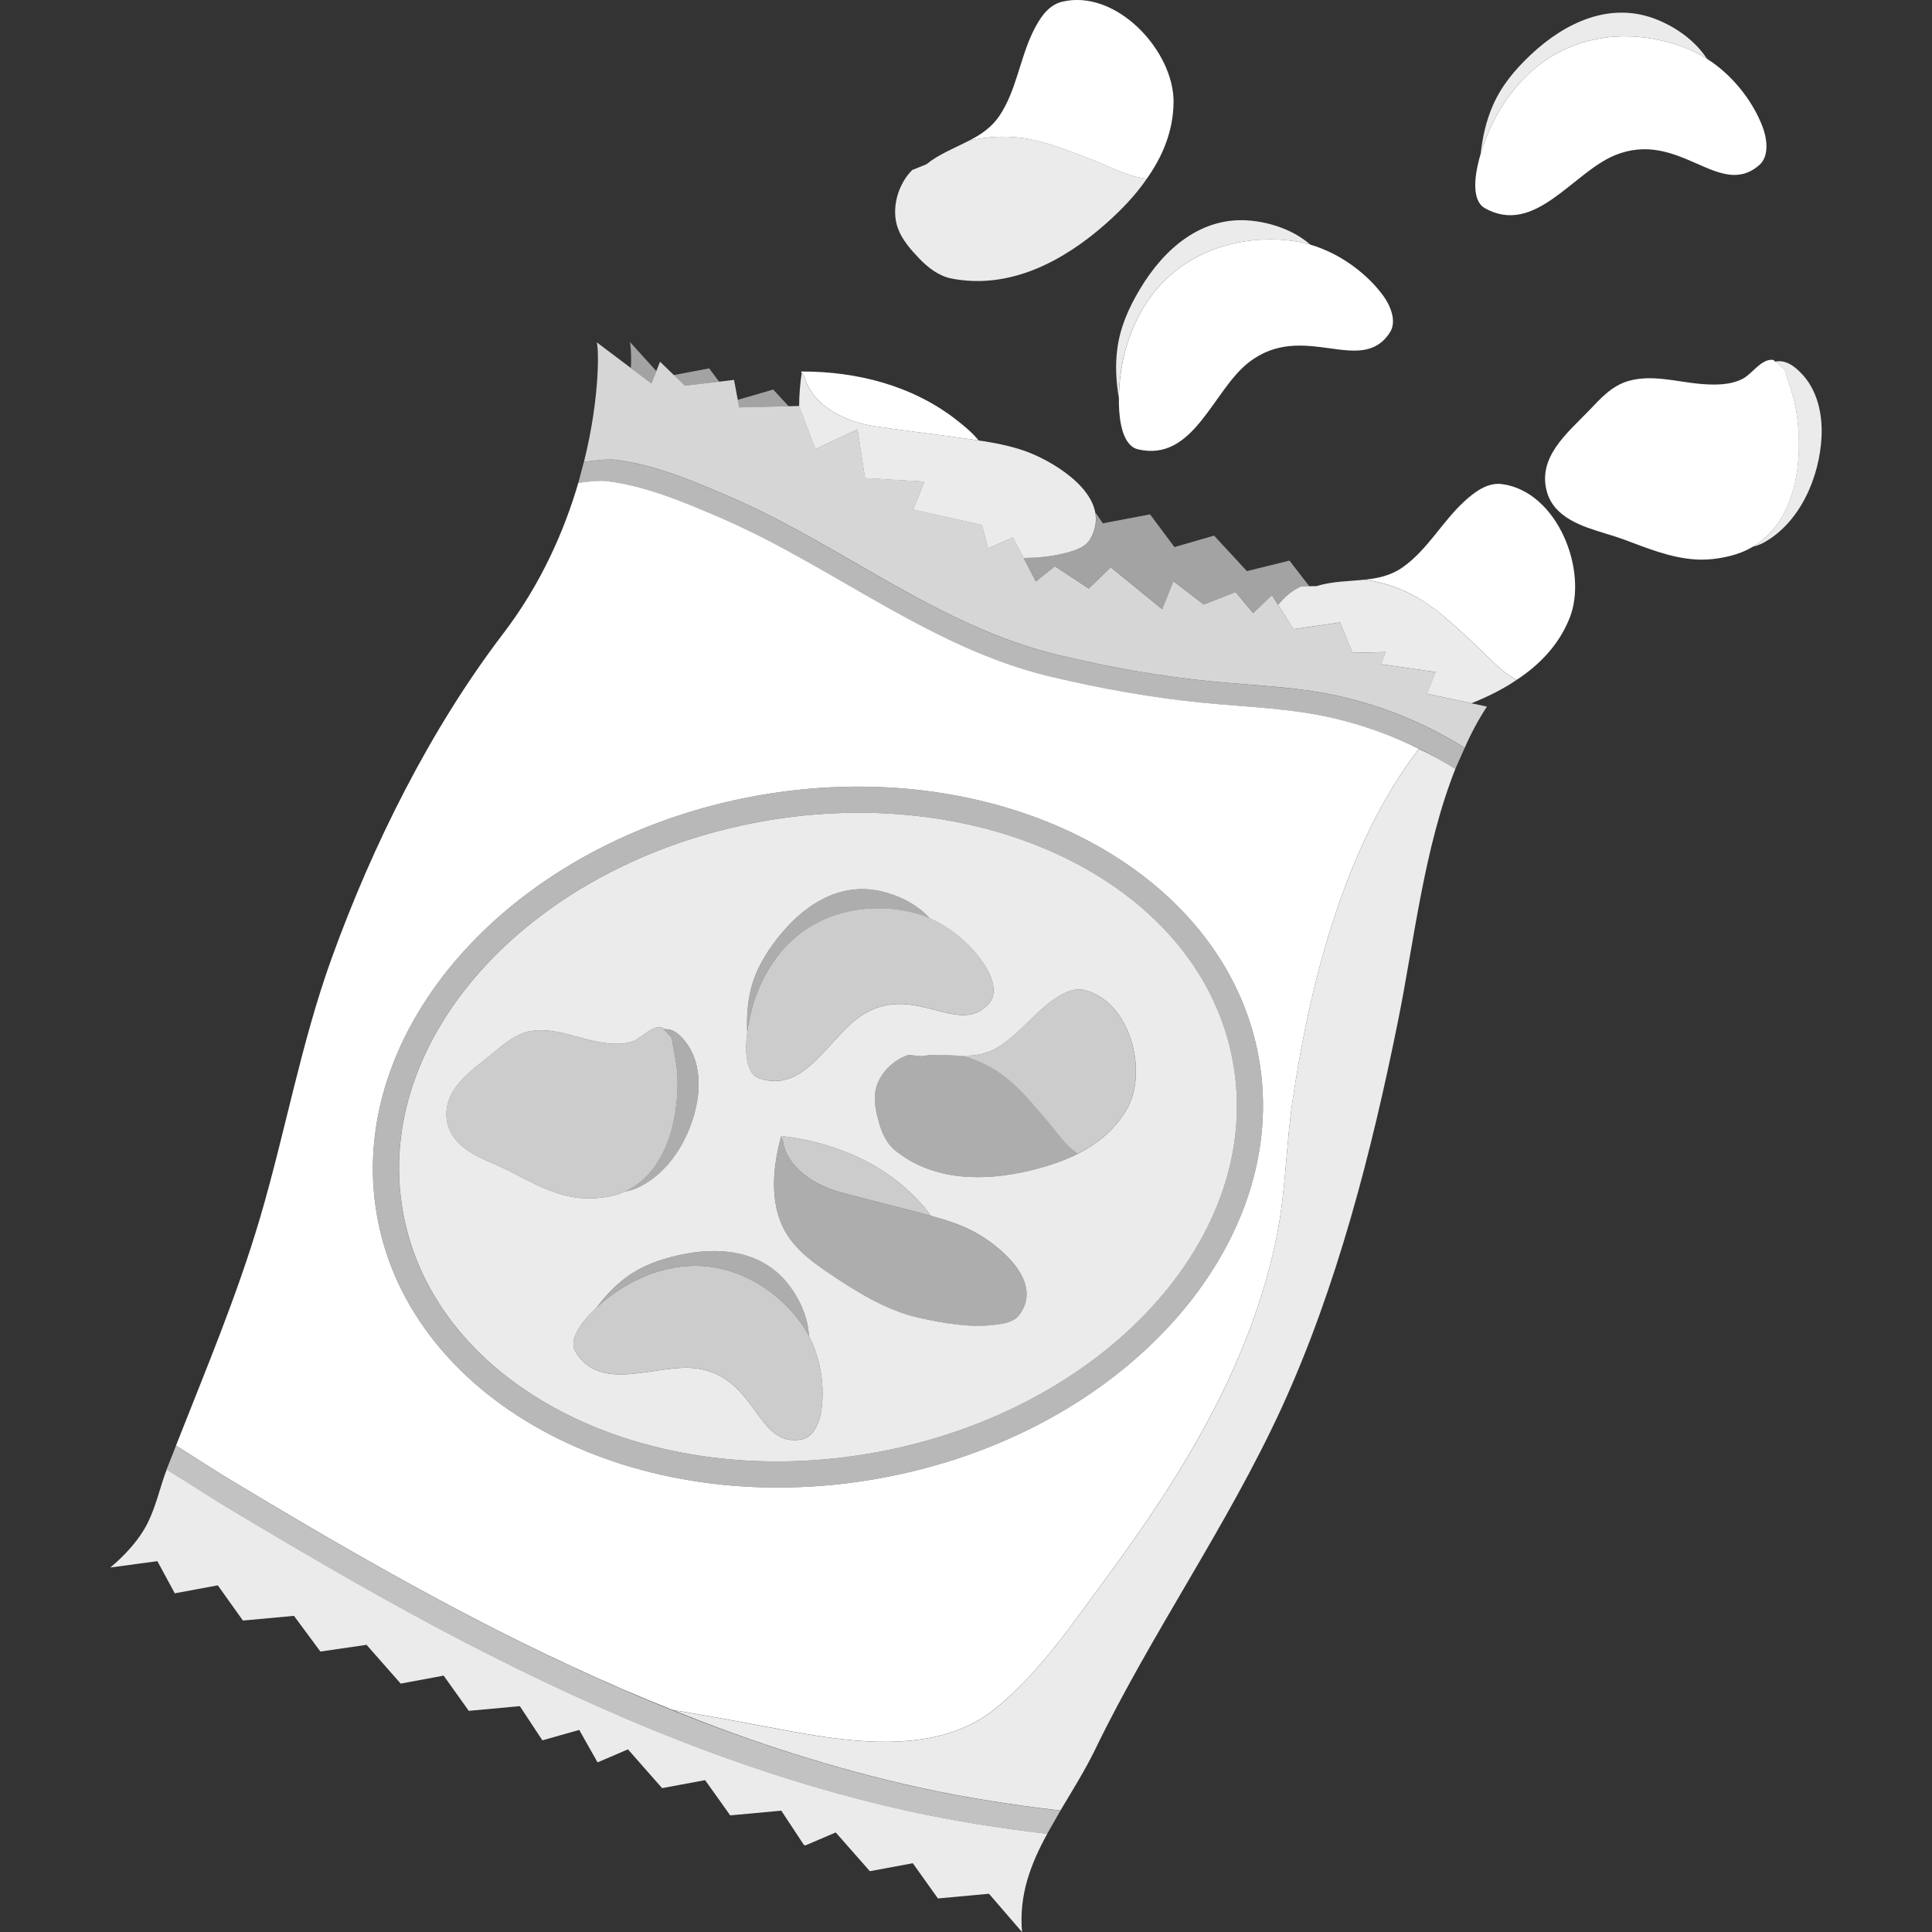 <svg viewBox="0 0 300 300" xmlns="http://www.w3.org/2000/svg"><rect x="0" y="0" width="300" height="300" fill="#333333" stroke="none"/><g fill="#fff" fill-rule="evenodd"><path d="m 211.89 90.01 c 2.06 -.2 4.07 -.63 5.9 -1.91 3.83 -2.68 6.12 -7.04 9.53 -10.19 1.58 -1.46 3.61 -3.04 5.91 -2.74 8.64 1.15 13.47 13.52 10.46 20.9 -1.68 4.12 -4.65 7.19 -8.21 9.51 -.72 -.49 -1.52 -.92 -2.15 -1.45 -1.88 -1.6 -3.57 -3.44 -5.4 -5.1 -2.6 -2.36 -5.18 -4.81 -8.3 -6.5 -2.47 -1.34 -5.08 -2.16 -7.74 -2.53 z"/><path d="m 150.42 21.87 c 1.85 -.94 3.56 -2.07 4.8 -3.93 2.59 -3.89 3.14 -8.79 5.16 -12.96 .94 -1.93 2.26 -4.15 4.5 -4.7 8.47 -2.08 17.47 7.68 17.35 15.65 -.06 4.45 -1.71 8.39 -4.18 11.85 -.85 -.19 -1.75 -.3 -2.53 -.57 -2.34 -.8 -4.58 -1.9 -6.89 -2.78 -3.29 -1.25 -6.58 -2.59 -10.09 -3.03 -2.79 -.34 -5.52 -.16 -8.13 .47 z"/><path d="m 150.42 21.87 c 2.62 -.63 5.35 -.81 8.13 -.47 3.51 .43 6.81 1.78 10.09 3.03 2.31 .88 4.55 1.98 6.89 2.78 .78 .27 1.68 .37 2.53 .57 -1.77 2.58 -4 4.88 -6.35 6.96 -6.56 5.81 -14.92 10.27 -23.95 8.51 -2.01 -.39 -3.7 -1.72 -5.08 -3.17 -1.27 -1.33 -2.61 -2.86 -3.25 -4.62 -1.1 -3.01 -.03 -6.83 2.22 -9.06 l 2.2 -.89 c 1.97 -1.6 4.36 -2.49 6.56 -3.64 z" opacity=".9"/><path d="m 124.5 58.01 l -.1 -.32 c 8.56 -.04 17.24 2.15 24.09 7.49 1.01 .79 2.42 1.91 3.47 3.21 -.65 -.1 -1.31 -.19 -1.96 -.28 -4.7 -.66 -9.42 -1.22 -14.11 -1.91 -4.39 -.64 -9.71 -3.06 -10.98 -7.69 l -.4 -.65 c -.01 .05 -.02 .1 -.02 .16 z"/><path d="m 176.7 69.77 c -3.74 -.88 -3.35 -10.13 -2.03 -15.08 4.44 -16.66 19.68 -18.85 27.85 -16.95 4.69 1.09 9.35 4.24 12.21 8.1 1.09 1.46 2.25 4 1.09 5.79 -4.5 6.93 -13.46 -1.99 -21.96 4.68 -5.59 4.39 -8.5 15.49 -17.16 13.46 z"/><path d="m 173.74 61.88 c -.41 -2.54 -.61 -5.08 -.23 -7.82 .46 -3.37 1.79 -6.31 3.52 -9.2 3.72 -6.22 9.58 -11.42 17.36 -10.58 3.23 .35 6.59 1.54 9.08 3.71 -.32 -.09 -.64 -.18 -.96 -.25 -8.17 -1.9 -23.41 .29 -27.85 16.95 -.53 1.98 -.91 4.65 -.93 7.2 z" opacity=".9"/><path d="m 230.59 32.34 c -3.36 -1.87 -.45 -10.66 2.18 -15.06 8.84 -14.8 24.1 -12.73 31.43 -8.66 4.21 2.34 7.83 6.64 9.52 11.14 .64 1.71 1.07 4.47 -.54 5.87 -6.22 5.43 -12.4 -5.61 -22.4 -1.53 -6.58 2.69 -12.42 12.56 -20.19 8.24 z"/><path d="m 229.9 23.94 c .31 -2.56 .81 -5.05 1.92 -7.58 1.36 -3.11 3.45 -5.58 5.91 -7.89 5.28 -4.96 12.35 -8.36 19.6 -5.41 3.01 1.22 5.92 3.29 7.72 6.06 -.28 -.18 -.56 -.35 -.85 -.5 -7.33 -4.07 -22.59 -6.15 -31.43 8.66 -1.05 1.76 -2.15 4.22 -2.87 6.66 z" opacity=".9"/><path d="m 277.14 57.39 c .59 2.11 1.41 4.17 1.77 6.34 1.42 8.71 -.34 20.13 -10.24 22.59 -1.81 .45 -3.69 .68 -5.55 .54 -3.85 -.28 -7.4 -1.76 -10.98 -3.09 -3.47 -1.29 -8 -1.97 -10.57 -4.87 -.57 -.65 -1.03 -1.44 -1.29 -2.27 -1.73 -5.53 3.06 -9.34 6.41 -12.83 1.82 -1.89 3.53 -3.87 6.14 -4.63 3.55 -1.04 7.28 .05 10.84 .41 2.23 .22 4.95 .31 7 -.8 1.46 -.79 2.89 -3.16 4.69 -2.89"/><path d="m 275.65 56.15 c 1.57 -.32 2.88 .62 3.97 1.73 2.57 2.58 3.4 6.39 3.23 9.94 -.3 6.21 -3.28 13.26 -8.93 16.41 -.55 .31 -1.13 .51 -1.72 .66 6.77 -4.02 7.93 -13.61 6.7 -21.16 -.36 -2.17 -1.18 -4.23 -1.77 -6.34 l -1.49 -1.24 z" opacity=".9"/><path d="m 117.42 123.58 c -37.9 6.86 -64.11 36.29 -58.85 65.37 s 40.13 47.46 78.03 40.6 64.11 -36.29 58.85 -65.37 -40.13 -47.46 -78.03 -40.6 z m -12.97 141.95 c -10.54 -4.2 -20.84 -9.05 -30.92 -14.28 -12.56 -6.52 -24.86 -13.71 -36.99 -21 -3.04 -1.82 -5.99 -3.77 -9 -5.64 l -.21 -.15 c 4.58 -11.66 9.47 -23.23 13.02 -35.25 3.95 -13.38 6.38 -27.19 11.12 -40.33 6.37 -17.66 15.4 -35.74 26.67 -50.5 5.92 -7.75 9.51 -16.05 11.66 -23.4 1.63 -.2 3.24 -.42 4.52 -.26 6.06 .77 11.98 3.28 17.55 5.68 17.56 7.57 32.47 20.2 51.27 24.67 7.74 1.84 15.78 3.29 23.69 4.06 6.92 .68 13.74 .83 20.54 2.46 4.51 1.08 8.86 2.64 12.96 4.69 -11.76 15.3 -17 37.02 -19.59 54.4 -1.05 7.04 -1.07 14.18 -2.47 21.17 -3.96 19.7 -14.57 37.03 -26.35 52.97 -5.22 7.06 -10.55 15.02 -17.46 20.56 -8.85 7.11 -21.92 5.27 -32.26 3.34 -5.94 -1.11 -11.84 -2.23 -17.75 -3.21 z"/><path d="m 220.33 116.3 c 1.95 .91 3.83 1.95 5.66 3.09 -4.87 12.28 -6.39 26.67 -8.87 38.97 -4.08 20.28 -9.5 41.5 -18.15 60.33 -8.38 18.23 -20.15 34.88 -28.91 52.96 -1.61 3.31 -3.57 6.41 -5.4 9.49 -7.4 -.87 -14.77 -2 -22.06 -3.61 -13.07 -2.88 -25.78 -6.99 -38.15 -12 5.91 .97 11.8 2.1 17.75 3.21 10.35 1.92 23.41 3.76 32.26 -3.34 6.91 -5.55 12.24 -13.5 17.46 -20.56 11.79 -15.94 22.39 -33.26 26.35 -52.97 1.4 -6.98 1.43 -14.13 2.47 -21.17 2.59 -17.38 7.83 -39.1 19.59 -54.4 z" opacity=".9"/><path d="m 25.88 228.17 l .02 -.07 1.43 -3.62 .21 .15 c 3.01 1.86 5.97 3.81 9 5.64 12.14 7.29 24.43 14.48 36.99 21 21.92 11.38 44.87 20.96 69.06 26.28 7.29 1.61 14.66 2.74 22.06 3.61 l -2.05 3.61 c -7.21 -.85 -14.38 -1.97 -21.49 -3.53 -24.19 -5.32 -47.15 -14.9 -69.06 -26.28 -12.56 -6.52 -24.86 -13.71 -36.99 -21 -3.04 -1.82 -5.99 -3.77 -9 -5.64 l -.19 -.14 z" opacity=".7"/><path d="m 25.88 228.17 l .19 .14 c 3.01 1.86 5.97 3.81 9 5.64 12.14 7.29 24.43 14.48 36.99 21 21.92 11.38 44.87 20.96 69.06 26.28 7.11 1.56 14.28 2.68 21.49 3.53 -2.58 4.71 -4.43 9.56 -3.9 15.26 l -5.14 -5.96 -7.93 .73 -3.9 -5.47 -6.67 1.24 -5.3 -6.02 -4.72 2.02 -.23 -.09 -3.5 -5.31 -7.93 .73 -3.9 -5.47 -6.68 1.24 -5.3 -6.02 -4.72 2.02 -2.85 -5.04 -5.72 1.62 -3.5 -5.31 -7.93 .73 -3.9 -5.47 -6.67 1.24 -5.3 -6.02 -7.17 1.04 -4.1 -5.54 -7.93 .73 -3.9 -5.47 -6.68 1.24 -2.7 -4.99 -7.32 .98 s 3.88 -3.03 5.81 -6.91 c 1.33 -2.68 1.93 -5.63 2.95 -8.29 z" opacity=".9"/><path d="m 90.66 71.72 l -.86 3.28 c 1.63 -.2 3.24 -.42 4.52 -.26 6.06 .77 11.98 3.28 17.55 5.68 17.56 7.57 32.47 20.2 51.27 24.67 7.74 1.84 15.78 3.29 23.69 4.06 6.92 .68 13.74 .83 20.54 2.46 6.63 1.59 12.92 4.22 18.61 7.79 l 1.45 -3.26 c -5.73 -3.6 -12.05 -6.26 -18.73 -7.86 -6.8 -1.63 -13.63 -1.78 -20.54 -2.46 -7.92 -.78 -15.96 -2.22 -23.7 -4.06 -18.8 -4.47 -33.72 -17.1 -51.27 -24.67 -5.57 -2.4 -11.48 -4.91 -17.55 -5.68 -1.4 -.18 -3.21 .11 -4.99 .32 z" opacity=".65"/><path d="m 90.66 71.72 c 1.78 -.21 3.59 -.49 4.99 -.32 6.06 .77 11.98 3.28 17.55 5.68 17.56 7.57 32.47 20.2 51.27 24.67 7.74 1.84 15.78 3.29 23.7 4.06 6.92 .68 13.74 .83 20.54 2.46 6.67 1.6 13 4.25 18.73 7.86 .97 -2.25 2.13 -4.39 3.45 -6.41 l -9.31 -1.99 1.35 -3.37 -8.5 -1.22 .75 -1.88 -5.15 .12 -1.93 -4.72 -7.24 1.05 -3.35 -5.29 -2.92 2.78 -2.73 -3.27 -4.94 1.94 -4.71 -3.62 -1.74 4.35 -7.99 -6.51 -3.41 3.31 -5.26 -3.47 -2.96 2.36 -3.54 -6.85 -3.86 1.71 -.96 -3.64 -10.69 -2.39 1.74 -4.35 -9.21 -.53 -1.16 -7.57 -6.55 3.06 -2.51 -6.69 -9.33 .22 -.8 -4.27 -7.63 .9 -3.86 -3.72 -1.35 3.37 -8.51 -6.41 c .33 .3 .65 8.14 -1.95 18.58 z" opacity=".8"/><path d="m 124.11 63.09 l 2.5 6.65 6.55 -3.06 1.16 7.57 9.21 .53 -1.74 4.35 10.69 2.39 .96 3.64 3.86 -1.71 1.65 3.19 c 2.11 -.02 4.21 -.21 6.19 -.7 1.46 -.36 3.34 -.83 4.15 -2.24 3.46 -5.98 -4.08 -11.03 -8.55 -13.03 -3.4 -1.53 -7.1 -2.05 -10.75 -2.56 -4.7 -.66 -9.42 -1.22 -14.11 -1.91 -4.39 -.64 -9.71 -3.06 -10.98 -7.69 l -.4 -.65 c -.25 1.68 -.41 3.45 -.41 5.23 z" opacity=".9"/><path d="m 198.47 93.94 c .96 -1.26 2.22 -2.3 3.61 -2.9 l 2.37 -.03 c 2.42 -.77 4.97 -.73 7.44 -1 2.66 .37 5.27 1.2 7.74 2.53 3.12 1.68 5.69 4.14 8.3 6.5 1.83 1.66 3.52 3.5 5.4 5.1 .63 .53 1.43 .96 2.15 1.45 -2.16 1.46 -4.55 2.64 -6.99 3.61 l -6.92 -1.48 1.35 -3.37 -8.5 -1.22 .75 -1.88 -5.15 .12 -1.93 -4.72 -7.24 1.05 -2.38 -3.77 z" opacity=".9"/><path d="m 118.14 127.58 c 35.44 -6.41 68.38 10.12 73.3 37.32 s -20.13 54.23 -55.57 60.65 -68.38 -10.12 -73.3 -37.32 20.13 -54.23 55.57 -60.65 z m -.72 -4 c -37.9 6.86 -64.11 36.29 -58.85 65.37 s 40.13 47.46 78.03 40.6 64.11 -36.29 58.85 -65.37 -40.13 -47.46 -78.03 -40.6 z" opacity=".65"/><path d="m 117.79 167.39 c -3.16 -1.15 -1.86 -9.15 -.2 -13.31 5.59 -14.01 19.05 -14.34 25.95 -11.84 3.96 1.43 7.69 4.65 9.77 8.3 .79 1.38 1.54 3.71 .35 5.14 -4.62 5.55 -11.49 -3.12 -19.56 1.79 -5.31 3.23 -8.99 12.57 -16.3 9.92 z" opacity=".75"/><path d="m 116.03 160.24 c -.09 -2.25 0 -4.48 .61 -6.82 .75 -2.88 2.21 -5.3 4.01 -7.63 3.88 -5.02 9.51 -8.93 16.18 -7.39 2.77 .64 5.57 2.02 7.51 4.17 -.27 -.12 -.54 -.22 -.81 -.32 -6.9 -2.5 -20.36 -2.17 -25.95 11.84 -.66 1.67 -1.27 3.95 -1.56 6.16 z" opacity=".6"/><path d="m 116.03 160.24 c -.09 -2.25 0 -4.48 .61 -6.82 .75 -2.88 2.21 -5.3 4.01 -7.63 3.88 -5.02 9.51 -8.93 16.18 -7.39 2.77 .64 5.57 2.02 7.51 4.17 3.65 1.56 7.02 4.58 8.97 7.98 .79 1.38 1.54 3.71 .35 5.14 -4.62 5.55 -11.49 -3.12 -19.56 1.79 -5.31 3.23 -8.99 12.57 -16.3 9.92 -1.89 -.69 -2.19 -3.84 -1.76 -7.16 z m 27.04 3.78 c 3.81 -.73 7.73 .84 11.33 -1.09 3.43 -1.84 5.77 -5.23 8.9 -7.5 1.45 -1.05 3.29 -2.16 5.16 -1.68 7.04 1.81 9.82 12.52 6.6 18.33 -3.13 5.64 -9.14 8.26 -15.14 9.69 -7.11 1.69 -15.01 1.68 -20.96 -3.17 -1.32 -1.08 -2.04 -2.72 -2.49 -4.33 -.41 -1.48 -.79 -3.13 -.57 -4.67 .38 -2.64 2.67 -5.03 5.2 -5.79 z m -46.09 21.02 c -.99 .44 -2.09 .75 -3.3 .9 -1.66 .21 -3.36 .21 -5 -.11 -3.39 -.66 -6.4 -2.35 -9.44 -3.92 -2.95 -1.52 -6.92 -2.6 -8.89 -5.45 -.44 -.64 -.76 -1.39 -.91 -2.15 -.95 -5.1 3.71 -7.99 7.06 -10.74 1.82 -1.49 3.55 -3.07 5.95 -3.47 3.27 -.55 6.47 .82 9.61 1.51 1.97 .44 4.37 .8 6.31 .03 1.38 -.55 2.91 -2.51 4.48 -2.08 l .24 .25 c 1.43 -.12 2.49 .86 3.35 1.96 2.01 2.57 2.35 6.05 1.82 9.19 -.92 5.49 -4.32 11.45 -9.69 13.66 -.53 .22 -1.06 .34 -1.6 .4 z m 24.26 -8.36 l -.05 -.3 c 7.6 .87 15.07 3.73 20.58 9.19 .81 .81 1.95 1.95 2.74 3.21 2.62 .72 5.21 1.54 7.56 2.95 3.75 2.25 9.9 7.52 6.2 12.46 -.87 1.16 -2.59 1.38 -3.92 1.54 -3.79 .47 -7.91 -.28 -11.6 -1.09 -5.2 -1.14 -10.18 -4.31 -14.52 -7.27 -2.85 -1.95 -5.57 -4.13 -6.93 -7.41 -1.72 -4.12 -1.2 -9.07 -.06 -13.29 z m -28.73 26.51 c 1.36 -1.8 2.84 -3.46 4.79 -4.89 2.4 -1.75 5.06 -2.7 7.94 -3.36 6.18 -1.43 13.01 -.89 17.2 4.53 1.74 2.25 3.03 5.09 3.17 7.98 1.84 3.52 2.53 8 1.88 11.86 -.27 1.57 -1.16 3.85 -2.99 4.2 -7.1 1.37 -6.91 -9.7 -16.27 -11.01 -6.16 -.87 -14.92 4.03 -18.9 -2.66 -1.03 -1.73 .74 -4.36 3.17 -6.65 z m 25.64 -75.61 c 35.44 -6.41 68.38 10.12 73.3 37.32 s -20.13 54.23 -55.57 60.65 -68.38 -10.12 -73.3 -37.32 20.13 -54.23 55.57 -60.65 z" opacity=".9"/><path d="m 89.33 209.84 c -1.72 -2.89 4.35 -8.26 8.28 -10.43 13.2 -7.3 23.82 .98 27.58 7.28 2.15 3.62 3 8.47 2.3 12.61 -.27 1.57 -1.16 3.85 -2.99 4.2 -7.1 1.37 -6.91 -9.7 -16.27 -11.01 -6.16 -.87 -14.92 4.03 -18.9 -2.66 z" opacity=".75"/><path d="m 92.51 203.19 c 1.36 -1.8 2.84 -3.46 4.79 -4.89 2.4 -1.75 5.06 -2.7 7.94 -3.36 6.18 -1.43 13.01 -.89 17.2 4.53 1.74 2.25 3.03 5.09 3.17 7.98 -.14 -.26 -.28 -.51 -.42 -.76 -3.76 -6.3 -14.38 -14.59 -27.58 -7.28 -1.57 .87 -3.48 2.25 -5.1 3.78 z" opacity=".6"/><path d="m 149.26 163.91 c 1.75 .06 3.48 -.09 5.13 -.98 3.43 -1.84 5.77 -5.23 8.9 -7.5 1.45 -1.05 3.29 -2.16 5.16 -1.68 7.04 1.81 9.82 12.52 6.6 18.33 -1.8 3.25 -4.56 5.5 -7.73 7.07 -.55 -.48 -1.17 -.91 -1.64 -1.41 -1.4 -1.51 -2.62 -3.2 -3.97 -4.75 -1.92 -2.21 -3.82 -4.5 -6.23 -6.2 -1.93 -1.36 -4.03 -2.31 -6.23 -2.88 z" opacity=".75"/><path d="m 167.32 179.15 c -2.32 1.2 -4.86 2.02 -7.41 2.62 -7.11 1.69 -15.01 1.68 -20.96 -3.17 -1.32 -1.08 -2.04 -2.72 -2.49 -4.33 -.41 -1.48 -.79 -3.13 -.57 -4.67 .38 -2.64 2.67 -5.03 5.2 -5.79 l 1.97 .21 c 2.06 -.4 4.14 -.12 6.2 -.12 2.19 .57 4.29 1.52 6.23 2.88 2.41 1.7 4.31 3.99 6.23 6.2 1.35 1.56 2.57 3.24 3.97 4.75 .47 .5 1.09 .94 1.64 1.41 z" opacity=".6"/><path d="m 121.28 176.54 c -1.17 4.25 -1.71 9.27 .02 13.43 1.36 3.27 4.09 5.46 6.93 7.41 4.34 2.96 9.32 6.13 14.52 7.27 3.69 .81 7.81 1.57 11.6 1.09 1.33 -.17 3.05 -.38 3.92 -1.54 3.7 -4.94 -2.45 -10.21 -6.2 -12.46 -2.86 -1.71 -6.08 -2.57 -9.27 -3.41 -4.1 -1.08 -8.23 -2.08 -12.31 -3.18 -3.82 -1.03 -8.29 -3.74 -8.92 -7.98" opacity=".6"/><path d="m 121.24 176.68 l -.05 -.3 c 7.6 .87 15.07 3.73 20.58 9.19 .81 .81 1.95 1.95 2.74 3.21 -.57 -.16 -1.14 -.31 -1.71 -.46 -4.1 -1.08 -8.23 -2.08 -12.31 -3.18 -3.82 -1.03 -8.29 -3.74 -8.92 -7.98 l -.28 -.62 c -.01 .05 -.02 .09 -.04 .14 z" opacity=".75"/><path d="m 104.28 161.09 c .3 1.94 .81 3.86 .9 5.83 .34 7.9 -2.44 17.88 -11.51 19.02 -1.66 .21 -3.36 .21 -5 -.11 -3.39 -.66 -6.4 -2.35 -9.44 -3.92 -2.95 -1.52 -6.92 -2.6 -8.89 -5.45 -.44 -.64 -.76 -1.39 -.91 -2.15 -.95 -5.1 3.71 -7.99 7.06 -10.74 1.82 -1.49 3.55 -3.07 5.95 -3.47 3.27 -.55 6.47 .82 9.61 1.51 1.97 .44 4.37 .8 6.31 .03 1.38 -.55 2.91 -2.51 4.48 -2.08" opacity=".75"/><path d="m 103.09 159.82 c 1.43 -.12 2.49 .86 3.35 1.96 2.01 2.57 2.35 6.05 1.82 9.19 -.92 5.49 -4.32 11.45 -9.69 13.66 -.53 .22 -1.06 .34 -1.6 .4 6.45 -2.86 8.5 -11.27 8.21 -18.12 -.09 -1.97 -.6 -3.89 -.9 -5.83 z" opacity=".6"/><path d="m 101.9 57.61 l -4.06 -4.48 c .17 1.38 .2 2.72 .12 4.02 l 3.17 2.39 z m 9.77 1.66 l -5.33 .63 -1.72 -1.66 5.5 -1.04 z m 10.8 3.82 l -7.7 .18 -.22 -1.18 5.51 -1.6 z m 76.01 30.84 l -.96 -1.52 -2.92 2.78 -2.73 -3.27 -4.94 1.94 -4.71 -3.62 -1.74 4.35 -7.99 -6.51 -3.41 3.31 -5.26 -3.47 -2.96 2.36 -1.89 -3.65 c 2.11 -.02 4.21 -.21 6.19 -.7 1.46 -.36 3.34 -.83 4.15 -2.24 .83 -1.43 1.02 -2.81 .79 -4.1 l 1.15 1.67 7.33 -1.39 3.79 5.08 6.15 -1.78 5.1 5.51 6.61 -1.63 3.08 3.98 -1.23 .01 c -1.39 .6 -2.65 1.63 -3.61 2.9 z" opacity=".55"/></g></svg>